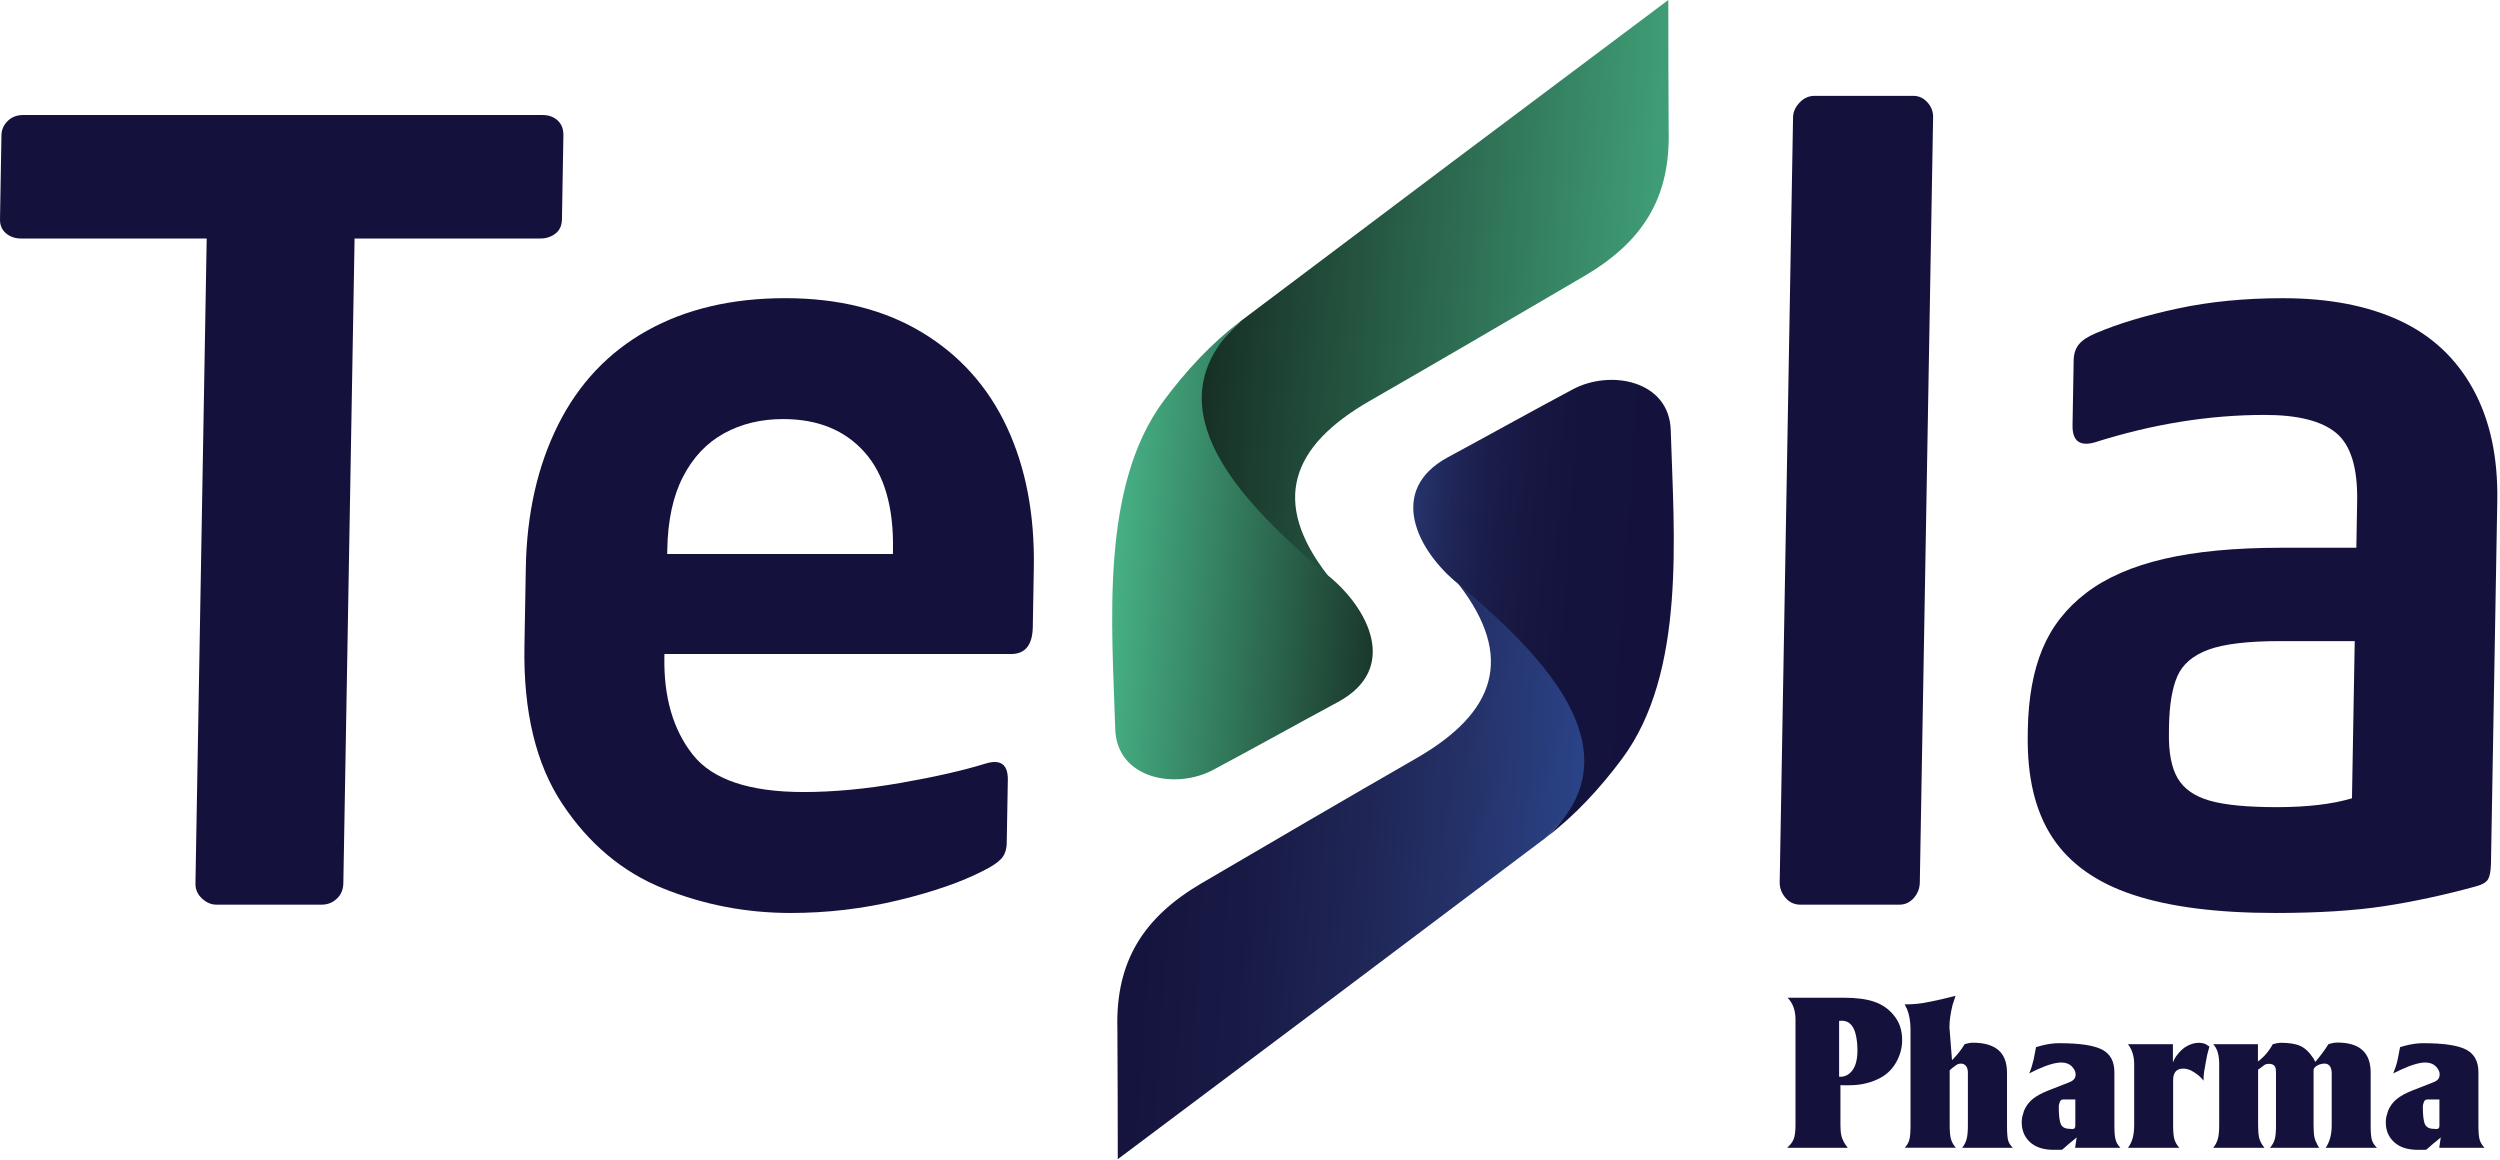 <svg width="709" height="329" viewBox="0 0 709 329" fill="none" xmlns="http://www.w3.org/2000/svg">
<g clip-path="url(#clip0_24237_527)">
<path d="M159.37 62.19C159.34 63.96 158.73 65.31 157.53 66.24C156.33 67.17 154.91 67.64 153.24 67.64H100.56L97.37 250.53C97.33 252.3 96.72 253.75 95.52 254.87C94.33 256 92.89 256.56 91.23 256.56H61.36C59.88 256.56 58.52 255.97 57.27 254.8C56.01 253.62 55.4 252.2 55.43 250.53L58.62 67.64H5.94C4.27 67.64 2.86 67.15 1.7 66.17C0.54 65.19 -0.03 63.86 2.65233e-05 62.19L0.41 38.36C0.44 36.79 1.03 35.44 2.17 34.32C3.32 33.19 4.77 32.62 6.54 32.62H153.84C155.61 32.62 157.04 33.14 158.16 34.17C159.27 35.2 159.81 36.6 159.78 38.36L159.37 62.19Z" fill="#14123C"/>
<path d="M224.23 258.92C211.57 258.92 199.49 256.58 188 251.93C176.5 247.28 167 239.3 159.5 228.02C152 216.74 148.4 201.83 148.73 183.29L149.12 161.07C149.39 145.67 152.44 132.14 158.29 120.46C164.13 108.79 172.55 99.89 183.55 93.75C194.55 87.62 207.6 84.56 222.71 84.56C237.82 84.56 250.74 87.79 261.47 94.26C272.19 100.73 280.23 109.71 285.58 121.18C290.92 132.66 293.46 145.95 293.19 161.06L292.9 177.83C292.81 182.93 290.76 185.48 286.73 185.48H188.43L188.42 186.36C188.22 197.74 190.9 206.97 196.47 214.02C202.03 221.08 212.52 224.62 227.92 224.62C236.36 224.62 245.49 223.76 255.34 222.05C265.18 220.33 273.25 218.49 279.57 216.53C283.81 215.26 285.9 216.82 285.82 221.24L285.51 239.05C285.47 241.01 284.93 242.53 283.89 243.61C282.84 244.7 281.22 245.77 279.05 246.85C272.82 250.09 264.72 252.91 254.77 255.31C244.8 257.71 234.62 258.92 224.23 258.92ZM253.23 157.1L253.25 155.92C253.46 143.76 250.78 134.53 245.2 128.26C239.62 121.98 231.92 118.85 222.11 118.85C215.83 118.85 210.24 120.2 205.34 122.89C200.44 125.59 196.56 129.68 193.72 135.18C190.87 140.68 189.38 147.59 189.24 155.93L189.22 157.11H253.23V157.1Z" fill="#14123C"/>
<path d="M544.46 250.24C544.44 251.91 543.86 253.38 542.76 254.66C541.66 255.93 540.27 256.57 538.61 256.57H510.65C508.89 256.57 507.45 255.91 506.34 254.59C505.24 253.27 504.7 251.81 504.72 250.25L508.51 33.22C508.54 31.75 509.15 30.38 510.35 29.1C511.55 27.83 512.98 27.18 514.64 27.18H542.6C544.17 27.18 545.51 27.79 546.61 29.02C547.72 30.25 548.26 31.65 548.23 33.22L544.46 250.24Z" fill="#14123C"/>
<path d="M642.27 117.67C626.48 117.67 610.39 120.27 594.02 125.47C589.77 126.65 587.7 125.03 587.77 120.61L588.09 102.22C588.13 100.35 588.61 98.83 589.57 97.66C590.52 96.48 592.19 95.4 594.56 94.42C600.78 91.77 608.46 89.47 617.57 87.5C626.67 85.54 636.63 84.57 647.41 84.57C660.37 84.57 671.39 86.67 680.5 90.89C689.6 95.11 696.54 101.59 701.35 110.31C706.16 119.05 708.45 129.64 708.23 142.09L706.44 244.79C706.4 246.95 706.12 248.47 705.62 249.35C705.11 250.23 703.92 250.92 702.05 251.41C693.08 253.86 684.42 255.73 676.06 257C667.69 258.27 657.43 258.92 645.27 258.92C628.79 258.92 615.34 257.2 604.96 253.77C594.58 250.34 586.94 244.92 582.06 237.51C577.19 230.11 574.86 220.37 575.07 208.3L575.09 206.84C575.25 197.91 576.63 190.3 579.24 184.03C581.85 177.76 585.99 172.46 591.66 168.14C597.32 163.82 604.67 160.61 613.68 158.51C622.7 156.4 633.82 155.34 647.07 155.34H668.26L668.49 142.09C668.65 132.68 666.68 126.25 662.57 122.82C658.46 119.38 651.69 117.67 642.27 117.67ZM667.02 226.4L667.8 181.82H646.61C637.48 181.82 630.73 182.63 626.33 184.24C621.94 185.86 619 188.36 617.51 191.75C616.03 195.13 615.24 199.87 615.13 205.95L615.11 207.71C615 213.4 615.83 217.74 617.6 220.74C619.37 223.73 622.39 225.84 626.69 227.07C630.98 228.3 637.35 228.91 645.79 228.91C654.32 228.9 661.39 228.07 667.02 226.4Z" fill="#14123C"/>
<path d="M473.23 37C473.77 56.23 465.72 68.67 449.34 78.27C429.29 90.02 408.57 102.13 388.38 113.74C366.01 126.61 360.44 142.35 376.5 163.11C371.27 174.56 353.07 172.45 343.03 170.79C331.78 163.95 328.5 149 329.13 136.75C330.05 119.36 339.26 102.8 351.89 91.04C392.26 60.63 432.66 30.27 473.13 0C473.13 12.33 473.17 24.67 473.23 37Z" fill="url(#paint0_linear_24237_527)"/>
<path d="M376.51 163.11C376.51 163.11 374.06 161.13 370.04 157.54C350.97 140.53 326.07 114.24 351.9 91.04C343.38 97.49 336.27 105.29 330.13 113.51C311.84 137.98 315.4 177.36 316.28 206.75C316.71 220.87 333.38 224.01 344 218.36C355.69 212.14 368.16 205.17 379.46 199.08C396.82 189.74 388.28 172.58 376.51 163.11Z" fill="url(#paint1_linear_24237_527)"/>
<path d="M316.89 291.74C316.36 272.51 324.41 260.07 340.79 250.47C360.84 238.72 381.56 226.61 401.74 215C424.11 202.13 429.68 186.39 413.62 165.63C418.85 154.18 437.04 156.28 447.1 157.94C458.35 164.79 461.62 179.75 460.98 191.98C460.08 209.37 450.85 225.93 438.22 237.7C397.86 268.11 357.46 298.47 317 328.74C317 316.42 316.96 304.08 316.89 291.74Z" fill="url(#paint2_linear_24237_527)"/>
<path d="M413.61 165.64C413.61 165.64 416.05 167.63 420.07 171.21C439.16 188.22 464.04 214.51 438.21 237.71C446.73 231.26 453.84 223.47 459.97 215.24C478.26 190.76 474.71 151.37 473.82 122C473.39 107.87 456.71 104.74 446.1 110.39C434.41 116.61 421.94 123.58 410.64 129.67C393.3 139.02 401.84 156.16 413.61 165.64Z" fill="url(#paint3_linear_24237_527)"/>
<path d="M536.97 287.8C537.85 288.84 538.49 289.95 538.87 291.13C539.26 292.31 539.45 293.59 539.45 294.95C539.45 297.08 538.93 299.12 537.86 301.07C536.8 303.03 535.33 304.53 533.44 305.59C532.25 306.26 530.89 306.8 529.37 307.19C527.85 307.59 526.17 307.78 524.32 307.78H522.56L521.95 307.73V319.19C521.95 320.36 522.04 321.33 522.22 322.07C522.4 322.83 522.74 323.61 523.24 324.44L524.02 325.51H506.83C507.73 324.72 508.35 323.89 508.69 323.03C509.03 322.16 509.2 320.88 509.2 319.19V289.09C509.2 286.53 508.45 284.48 506.95 282.95H522.78C526.44 282.95 529.36 283.33 531.55 284.1C533.77 284.87 535.57 286.1 536.97 287.8ZM526.47 294.31C525.95 291.08 524.56 289.47 522.29 289.47C521.96 289.47 521.72 289.49 521.57 289.52V305.36C523.03 305.47 524.27 304.9 525.27 303.64C526.26 302.38 526.77 300.46 526.77 297.86C526.77 297.34 526.75 296.77 526.71 296.16C526.66 295.55 526.58 294.93 526.47 294.31Z" fill="#14123C"/>
<path d="M570.84 325.51H556.47C557.07 324.76 557.49 323.94 557.73 323.06C557.97 322.17 558.09 320.88 558.09 319.19V304.18C558.09 303.39 557.91 302.77 557.56 302.32C557.21 301.87 556.73 301.64 556.13 301.64C555.86 301.64 555.54 301.69 555.18 301.81L554.72 302.1L553.82 302.76L552.93 303.51V319.18C552.93 320.87 553.04 322.15 553.29 323.02C553.53 323.89 553.99 324.71 554.66 325.5H540.18C540.86 324.79 541.29 324.02 541.5 323.19C541.71 322.37 541.82 321.03 541.82 319.18V291.94C541.82 289.73 541.49 287.81 540.84 286.19L540.17 284.84C541.98 284.84 543.62 284.73 545.07 284.5C546.53 284.28 548.51 283.88 550.99 283.3L554.6 282.41L553.76 284.95C553.16 287.43 552.87 289.46 552.87 291.04C552.87 291.6 552.88 291.99 552.93 292.22L553.59 300.67C555.01 299.24 556.21 297.73 557.2 296.11C558.1 295.84 558.87 295.71 559.51 295.71C562.69 295.71 565.11 296.41 566.74 297.8C568.37 299.2 569.19 301.34 569.19 304.22V319.22C569.19 321.18 569.29 322.55 569.48 323.32C569.68 324.11 570.14 324.83 570.84 325.51Z" fill="#14123C"/>
<path d="M601.34 325.51H588.5L588.94 322.56L587.87 323.48L586.75 324.38L585.8 325.22L584.85 326.03C584.7 326.07 584.41 326.09 584 326.09C583.59 326.09 583.27 326.09 583.04 326.09C582.77 326.09 582.55 326.09 582.37 326.09C579.52 326.09 577.29 325.36 575.71 323.91C574.14 322.46 573.36 320.59 573.36 318.3C573.36 317.8 573.41 317.25 573.53 316.65L574.02 314.98C574.56 313.69 575.36 312.61 576.42 311.72C577.49 310.84 579.02 309.99 581.03 309.21L585.18 307.59L585.35 307.53L587.34 306.72C588.21 306.28 588.65 305.61 588.65 304.7C588.65 303.91 588.28 303.16 587.56 302.43C586.84 301.7 585.84 301.33 584.57 301.33C583.74 301.33 582.75 301.5 581.59 301.84C580.42 302.18 579.11 302.68 577.67 303.35L576.28 304.02L575.49 304.42C576.03 303.11 576.43 301.83 576.72 300.58L577.42 296.97C578.53 296.65 579.36 296.42 579.9 296.31C581.33 296 582.69 295.85 584 295.85C589.75 295.85 593.8 296.45 596.14 297.66C598.47 298.86 599.64 301 599.64 304.08V319.2C599.64 321.01 599.75 322.32 599.97 323.15C600.16 323.96 600.62 324.76 601.34 325.51ZM588.56 319.24V311.8H585.79C585.29 311.8 584.95 311.82 584.78 311.86C584.44 311.94 584.18 312.29 584.04 312.93C583.92 313.15 583.87 313.49 583.87 313.94C583.87 316.38 584.08 318.03 584.48 318.88C584.89 319.72 585.75 320.14 587.04 320.14C587.41 320.18 587.65 320.2 587.76 320.2C588.29 320.19 588.56 319.88 588.56 319.24Z" fill="#14123C"/>
<path d="M626.59 296.8C626.11 298.42 625.77 299.87 625.58 301.15C625.35 302.31 625.19 303.26 625.08 303.99C624.97 304.73 624.92 305.56 624.92 306.49C624.3 305.61 623.39 304.8 622.21 304.07C621.93 303.9 621.67 303.74 621.42 303.61C621.15 303.48 620.82 303.35 620.43 303.24C620.04 303.12 619.61 303.06 619.15 303.06C617.25 303.06 616.3 304.16 616.3 306.35V319.25C616.3 320.95 616.42 322.21 616.65 323.06C616.89 323.9 617.35 324.72 618.03 325.51H603.49C604.09 324.72 604.53 323.81 604.82 322.79C605.1 321.77 605.25 320.57 605.25 319.19V301.82C605.25 299.53 604.66 297.64 603.49 296.14H616.24V301.34C616.57 300.47 616.95 299.79 617.36 299.29C618.23 298.1 619.21 297.2 620.32 296.62C621.42 296.03 622.5 295.74 623.57 295.74C624.24 295.74 624.88 295.86 625.47 296.09L626.59 296.8Z" fill="#14123C"/>
<path d="M674.1 325.51H659.56C660.69 323.89 661.27 321.78 661.27 319.19V304.18L661.21 303.57C660.98 302.29 660.32 301.64 659.22 301.64C658.96 301.64 658.68 301.66 658.38 301.73C658.08 301.79 657.79 301.88 657.55 301.99C656.6 302.42 656.13 302.93 656.13 303.52V319.13C656.13 320.67 656.22 321.79 656.37 322.52C656.53 323.24 656.85 324.01 657.31 324.84L657.71 325.51H643.78C644.45 324.72 644.9 323.9 645.13 323.06C645.36 322.21 645.47 320.92 645.47 319.19V304.18L645.41 303.23C645.3 302.21 644.63 301.7 643.42 301.7C643.02 301.7 642.66 301.78 642.36 301.93L642.07 302.11L641.41 302.63L640.4 303.35V319.19C640.4 320.65 640.49 321.78 640.67 322.56C640.85 323.35 641.19 324.11 641.71 324.84L642.2 325.51H627.66C628.29 324.76 628.73 323.91 628.98 322.97C629.24 322.03 629.36 320.77 629.36 319.2V301.7C629.36 299.18 628.8 297.33 627.66 296.13H640.35V301.04C642.08 299.75 643.49 298.11 644.56 296.13C645.55 295.86 646.29 295.73 646.82 295.73C649.16 295.73 651 296.02 652.33 296.61C653.65 297.19 654.9 298.37 656.08 300.14L656.63 301.15C658.03 299.5 659.28 297.83 660.35 296.13C661.29 295.82 662.14 295.67 662.89 295.67C669.19 295.67 672.32 298.51 672.32 304.18V319.24C672.32 321.13 672.43 322.46 672.66 323.25C672.87 324.04 673.36 324.79 674.1 325.51Z" fill="#14123C"/>
<path d="M704.6 325.51H691.77L692.2 322.56L691.13 323.48L690.01 324.38L689.06 325.22L688.11 326.03C687.96 326.07 687.67 326.09 687.26 326.09C686.86 326.09 686.53 326.09 686.3 326.09C686.03 326.09 685.81 326.09 685.64 326.09C682.77 326.09 680.55 325.36 678.98 323.91C677.39 322.46 676.61 320.59 676.61 318.3C676.61 317.8 676.66 317.25 676.78 316.65L677.27 314.98C677.81 313.69 678.61 312.61 679.67 311.72C680.74 310.84 682.28 309.99 684.28 309.21L688.43 307.59L688.61 307.53L690.6 306.72C691.47 306.28 691.89 305.61 691.89 304.7C691.89 303.91 691.54 303.16 690.8 302.43C690.08 301.7 689.09 301.33 687.81 301.33C686.99 301.33 685.99 301.5 684.83 301.84C683.66 302.18 682.37 302.68 680.93 303.35L679.54 304.02L678.73 304.42C679.27 303.11 679.68 301.83 679.96 300.58L680.66 296.97C681.78 296.65 682.6 296.42 683.15 296.31C684.57 296 685.93 295.85 687.24 295.85C693 295.85 697.04 296.45 699.38 297.66C701.71 298.86 702.88 301 702.88 304.08V319.2C702.88 321.01 702.99 322.32 703.21 323.15C703.43 323.96 703.9 324.76 704.6 325.51ZM691.82 319.24V311.8H689.05C688.56 311.8 688.22 311.82 688.05 311.86C687.7 311.94 687.44 312.29 687.29 312.93C687.18 313.15 687.12 313.49 687.12 313.94C687.12 316.38 687.33 318.03 687.74 318.88C688.15 319.72 689 320.14 690.29 320.14C690.66 320.18 690.9 320.2 691.01 320.2C691.55 320.19 691.82 319.88 691.82 319.24Z" fill="#14123C"/>
</g>
<defs>
<linearGradient id="paint0_linear_24237_527" x1="491.63" y1="91.283" x2="331.236" y2="80.487" gradientUnits="userSpaceOnUse">
<stop stop-color="#47B285"/>
<stop offset="1" stop-color="#13251E"/>
</linearGradient>
<linearGradient id="paint1_linear_24237_527" x1="402.892" y1="160.118" x2="315.37" y2="154.227" gradientUnits="userSpaceOnUse">
<stop stop-color="#13251E"/>
<stop offset="1" stop-color="#47B285"/>
</linearGradient>
<linearGradient id="paint2_linear_24237_527" x1="298.491" y1="237.461" x2="458.883" y2="248.256" gradientUnits="userSpaceOnUse">
<stop stop-color="#14123C"/>
<stop offset="0.17" stop-color="#15143E"/>
<stop offset="0.345" stop-color="#181A46"/>
<stop offset="0.523" stop-color="#1E2453"/>
<stop offset="0.703" stop-color="#243066"/>
<stop offset="0.882" stop-color="#293F80"/>
<stop offset="1" stop-color="#2B4B97"/>
</linearGradient>
<linearGradient id="paint3_linear_24237_527" x1="387.229" y1="168.629" x2="474.756" y2="174.52" gradientUnits="userSpaceOnUse">
<stop stop-color="#2B4B97"/>
<stop offset="0.004" stop-color="#2A4A95"/>
<stop offset="0.083" stop-color="#283C7A"/>
<stop offset="0.169" stop-color="#243066"/>
<stop offset="0.265" stop-color="#1F2556"/>
<stop offset="0.373" stop-color="#1A1D4A"/>
<stop offset="0.5" stop-color="#171742"/>
<stop offset="0.664" stop-color="#14133D"/>
<stop offset="1" stop-color="#14123C"/>
</linearGradient>
<clipPath id="clip0_24237_527">
<rect width="708.24" height="328.75" fill="white"/>
</clipPath>
</defs>
</svg>
